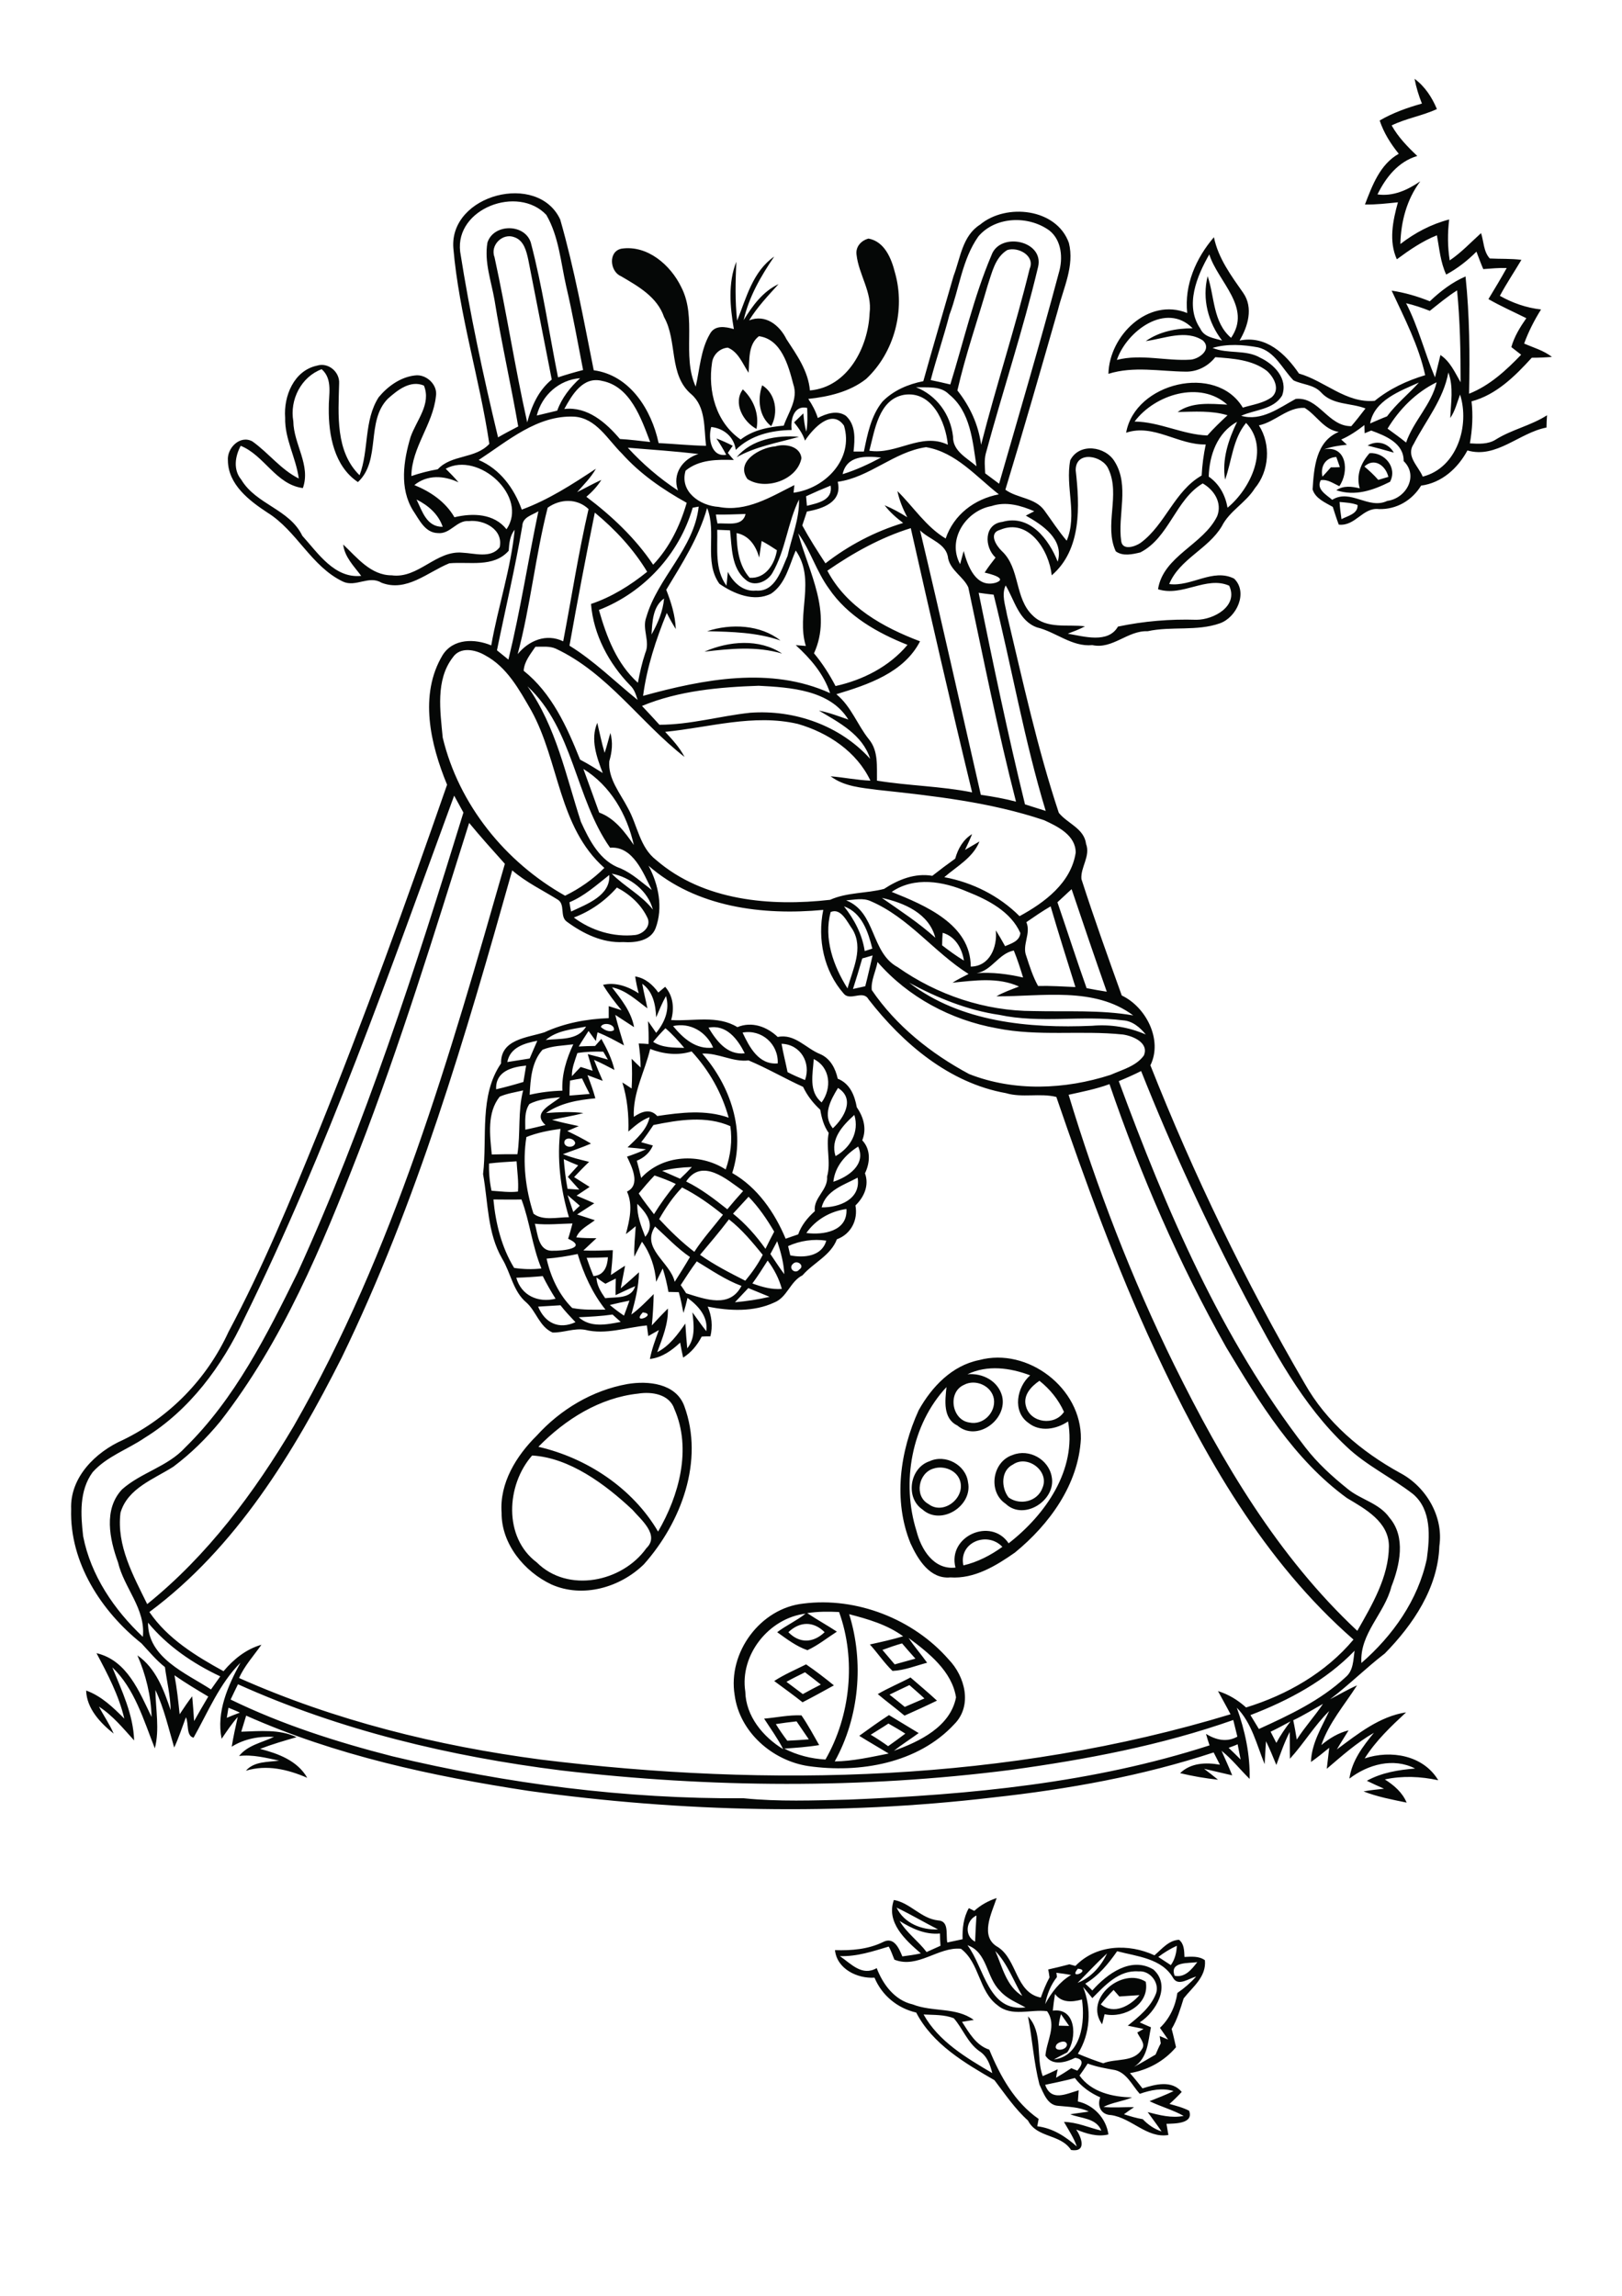 <?xml version="1.0" encoding="utf-8"?>
<!-- Generator: Adobe Illustrator 21.0.2, SVG Export Plug-In . SVG Version: 6.00 Build 0)  -->
<svg version="1.2" baseProfile="tiny" id="Layer_1" xmlns="http://www.w3.org/2000/svg" xmlns:xlink="http://www.w3.org/1999/xlink"
	 x="0px" y="0px" viewBox="0 0 595 842" overflow="scroll" xml:space="preserve">
<path fill="#050706" d="M403.8,735.1c4.8,3.9,10.7,0.6,14.2-3.4c-2.5,0.2-5,0.3-7.4,0.5c-0.5-0.6-1.6-1.8-2.1-2.4
	C406.8,731.5,405.2,733.3,403.8,735.1 M404.3,742.4c-6.9-9.5,7.5-21.1,16-15.6c1.5,8.3-7.9,13.5-15.1,11.9
	C405,739.6,404.5,741.5,404.3,742.4 M396,761.2c4.3,6.1,12.2,7.9,19.3,8c-3.4,1.5-7.2,1.8-10.5,3.5c3.7,0.4,7.5,0,11.2,0.1
	c-0.9,0.6-2.8,1.9-3.7,2.6c2.2,0.7,4.5,1.4,6.9,1.8c1.9,2,4.2,3.6,6.9,4.5c-1.6-2.4-3.4-4.7-5.1-7.1c4.3,1.1,8.7,2.3,13.2,1.4
	c-3.9-2.2-8.4-3.4-12.5-5.4c3-1.2,5.9-2.3,8.8-3.7c-4.1-1.3-8.4-0.4-12.4,1c-2.8-3.1-4.7-7.6-9-8.7c-3.4-0.6-6.9-1.2-10.1-2.4
	C398,758.4,397,759.8,396,761.2 M387.6,749.8c-1.7,2.7,3.6,2.4,3.8,0.1C391.2,748,388.4,748.8,387.6,749.8 M389.2,738.7
	c-0.4,1.4-0.7,2.8-0.8,4.2c0.9,0,2.9,0.1,3.8,0.1C391.2,741.6,390.2,740.1,389.2,738.7 M338.8,738.8c5.5,9.9,15.7,15.9,25.2,21.5
	c-0.8-3.1-1.9-6.3-4.8-8.1c-4.3-3.1-6-8.2-9.3-12C346.5,738.8,342.5,739,338.8,738.8 M387,731.3c-0.3,2-0.6,4-0.8,6.1
	c8.6-1.2,9,10.1,5.3,15.3c-1.6,0.8-3.3,1.7-4.9,2.6c10.1-1.2,11.5-13.9,10.3-22C393.3,734.3,389.5,734.6,387,731.3 M400.7,732.8
	c-1.1-1.4-2.3-2.8-3.4-4.1c3.2,8,2.7,17.1-1.9,24.5c3.1,1.3,6.2,2.5,9.3,3.5c4.6-1.9,11.3-0.2,14.2-5.2c1.5-2-1-4.3-1.7-6.1
	c0.6-0.3,1.7-1,2.3-1.3c-1.9-0.4-3.9-0.8-5.8-1.2c4.1-3.3,8.5-6.8,10.4-11.9c1.3-3.9-2.3-8.4-6.4-8
	C410.4,722.4,405.3,728.2,400.7,732.8 M387.5,723.5c0.1,0.4,0.2,1.2,0.2,1.6c-2.3,2.9-3.6,6.3-4.3,9.9c2.3-4.3,5.3-8.2,9.5-10.7
	C391.1,724,389.3,723.7,387.5,723.5 M395.4,722C391.7,726.4,400.6,722.5,395.4,722 M430.9,724.6c3.8,0.8,6.3-2.4,8.3-5
	C436,720.1,428.9,719.3,430.9,724.6 M395.3,727.2c4.9-1.9,8.6-6.1,10.8-10.8C402.3,719.9,398.9,723.6,395.3,727.2 M365.1,715.5
	c2.6,5.8,4,12.9,9.9,16.5C371.8,726.5,369.6,720.2,365.1,715.5 M409.8,715.6c-3.2,4.6-6.8,9-11.7,11.9c0.7,0.6,2,1.9,2.6,2.5
	c5.4-6.1,14.2-12.6,22.4-7.7c6.6,5.9,1,15.5-5,19.4c1.3,0.6,2.7,1.2,4.1,1.8c-1.1,5.3-1.1,11.2-6.2,14.5c2.7-1.4,5.3-3,7.9-4.5
	c0.6-1.4,1.2-2.8,1.9-4.1c-0.1-0.9-0.3-1.8-0.4-2.7c0.8,0.3,2.3,1,3.1,1.3c-1-1.4-2-2.9-3-4.3c3.6-3.4,5.7-8,6.4-12.8
	c2.5-1.7,4.8-3.7,6.9-6c-2.6,0.6-6.5,3.7-8.4,0.6C426.3,718.2,417,717.5,409.8,715.6 M424.9,717.7c1.5,1,3.1,2,4.6,3
	c1.5-2.1,2.1-4.6,2.2-7.1C429.3,714.7,427,716.1,424.9,717.7 M354.9,713.4c6.2,8.2,7.6,24.6,21.3,22.8c-3.3-1.8-6.9-3.2-9.4-6.1
	C361.7,725.1,362.3,716,354.9,713.4 M308.1,717.4c4.1,2.8,8.1,7.5,13.5,4.4c2.3,6,6.6,11.8,13.2,13.3c7.3,2.9,15.9,0.9,22.4,5.7
	c-1.4,0.2-2.9,0.5-4.3,0.7c2.6,4,5.1,8.6,10,10.2c4,9.7,9.3,19.3,18.1,25.4c-0.1,0.7-0.4,2.1-0.5,2.7c5.7,0.7,10.3,3.7,14.5,7.4
	c-1.1-3.2-3-6-4.7-9c4.8,0.1,9.1,2.1,13.7,3.2c-1.9-4.7-7.4-4.4-11.4-6c1.7-0.3,5.1-0.7,6.8-1c-3.5-1.7-7.4-1.7-11.2-2.1
	c-4-0.2-5.4-4.7-6.9-7.8c-2.1-8.2-2.6-16.7-4.2-25c5.6,5.9,2.8,14.8,5.4,21.9c1.9-0.8,3.7-1.6,5.5-2.5c-0.2,0.8-0.5,2.3-0.6,3.1
	c1.9-1.1,3.8-2.3,5.6-3.5c0.5,0.2,1.6,0.7,2.2,0.9c1.7-2,2.7-4.2-0.8-4.7c-3.4,1.7-8.4,3.1-10.9-0.8c0.4-5.4,4.3-11.1,0.6-16.3
	c-6-0.8-13,2.2-18.2-2.2c-6.9-5.1-6.5-15.5-13.4-20.7c-8.3-0.8-15.8,7.4-24.4,4c-0.7-1.6-1.2-3.3-2.1-4.8
	C320.3,715.6,314.4,717.6,308.1,717.4 M330,704.5c2.6,4.4,6.9,7.4,9.9,11.4c1.7-0.8,3.4-1.5,5.1-2.3c-0.1-1.5-0.2-3-0.2-4.5
	C339.4,709.6,334.5,707.3,330,704.5 M357.7,712.1c0.1-3.2,0.3-6.4,0.5-9.6C354.3,704.3,353.7,710,357.7,712.1 M328.9,699.6
	c2.7,5.7,9.2,8.3,15.2,8C339,705,334.1,702.1,328.9,699.6 M327.9,696.8c6.1,1.1,9.9,6.8,16.2,7.5c4.2,0.2,2.8,5.2,3.4,8.1
	c1.8-0.4,3.7-0.8,5.6-1.2c-0.1-3.9,0.3-7.9,2.3-11.4c0.5,0.2,1.5,0.8,2,1c2.4-2.2,5.2-3.7,8.2-4.7c-1.8,5.5-6.4,14.2,0.5,18
	c7.1,4.6,6.4,16.7,15.7,18.5c0.9-2.5,1.9-5,3.2-7.4c-0.1-0.7-0.3-2.2-0.5-2.9c2.6-0.6,5.2-1.2,7.8-1.9c0.7,0.2,1.4,0.4,2.2,0.6
	c7.6-7.9,19.5-8.3,29-3.9c2.7-2.3,5.2-5.5,9-5.7c1.9,1.5,1.9,4,2,6.3c2.5-0.1,5.3-0.4,7.5,1.2c0.6,6.1-4.5,9.8-7.8,14
	c-1.2,3.8-2.3,7.7-4.4,11.2c0.6,2.2,1.1,4.5,1.6,6.7c-4.3,5.1-10.3,8.4-16.9,9.5c1.6,1.8,3.1,3.7,4.6,5.6c4.8-1.5,10.7-3.1,14.4,1.3
	c-1.4,1.5-2.9,3-4.5,4.4c2.4,0.7,4.9,1.3,7.2,2.5c1.8,4.8-5.3,4.7-8.3,4.8c0.2,1,0.5,3.1,0.7,4.1c-7.9,1.3-13.4-6.2-21-7.3
	c-3.7-0.1-5.2-3.3-4-6.5c-3.6-1.6-6.9-3.9-9.3-7.1c-3.6,1-7.3,1.7-10.9,2.5c2.2,6.2,7.5,3.4,12.3,2c-0.1,1-0.2,3.1-0.3,4.1
	c5.8,1.3,10.4,6.2,11.2,12.1c-4.1,1-8.1-0.3-11.8-1.8c2,3,3.9,8.4-1.9,7.5c-3.9-6-12.5-4.3-15.8-10.8c-4.8-4.3-8.4-9.7-12.3-14.8
	c-10.9-6.3-22.7-13.2-28.7-24.8c-6.9-1.6-12.6-6.3-15.3-12.8c-6.3,0.4-13.8-3.2-14.5-10.1c6.1,0.2,12.2-0.3,17.7-3
	c3.9-2,5.8,2.3,7,5.3c2.3-0.3,4.5-0.6,6.8-1.1C332,711.4,325,705,327.9,696.8 M326.3,621.5c1.9,1.5,3.8,3,5.6,4.5
	c2.4-1,4.8-2.1,7.2-3.1c-1.8-1.7-3.7-3.3-5.5-4.9C331.2,619.1,328.8,620.3,326.3,621.5 M322,621.3c3.9-2.3,8.1-4,12-6.1
	c3.2,2.8,6.6,5.6,9.7,8.5c-3.9,1.9-7.9,3.7-11.9,5.5C328.6,626.5,325.2,624,322,621.3 M288.5,616.8c2,1.5,4,3,6,4.5
	c2.2-1.2,4.4-2.4,6.6-3.5c-1.9-1.5-3.8-3-5.8-4.5C293.1,614.4,290.8,615.5,288.5,616.8 M284,616.5c3.7-2.4,7.7-4.1,11.7-6.1
	c3.5,2.4,6.9,5,10.2,7.7c-3.8,2.1-7.6,4.2-11.5,6.2C291,621.6,287.5,619.1,284,616.5 M319.4,636.2c2.2,1.3,4.3,2.7,6.4,4.2
	c2.1-1.5,4.2-3,6.3-4.6c-2-1.3-4.1-2.5-6.2-3.7C323.8,633.5,321.6,634.8,319.4,636.2 M284.6,632.3c1.3,2.1,2.7,4.1,4.2,6.1
	c2.6-0.1,5.3-0.3,7.9-0.5c-1.5-2.2-3-4.4-4.5-6.6C289.6,631.6,287.1,631.9,284.6,632.3 M323.7,605.1c1.5,1.8,3,3.5,4.5,5.3
	c2.5-0.7,5.1-1.4,7.6-2.1c-1.7-1.9-3.3-3.7-4.9-5.6C328.5,603.4,326.1,604.2,323.7,605.1 M289.2,598.6c4.1,4.2,9.1,4,13.3,0
	C298.4,594.5,293.4,594.6,289.2,598.6 M311.5,592c5.5,17.6,3.7,37.8-5.3,54c6.7-0.1,13.2-1.6,19.8-2.9c-3.6-2.2-7.3-4.3-10.8-6.5
	c3.6-2.6,7.2-5.2,10.9-7.6c3.6,2.2,7.3,4.4,10.9,6.6c-3,2.2-6.2,4.2-9.1,6.5c9.4-3.4,20.7-8.8,22.8-19.6c-1.5-9.6-10-16.3-17.4-21.8
	c2.1,3.2,4.6,6,6.8,9.1c-4.2,1.1-8.3,2.8-12.7,3c-3.1-3-5.4-6.5-8.3-9.7c4.1-0.9,8.2-1.8,12.2-3C325.4,595.8,318.4,593.8,311.5,592
	 M296.1,591.6c3.6,2.4,7.4,4.5,10.9,6.8c-3.6,2.3-6.9,5-10.8,6.8c-4.1-1.4-7.6-4.1-11.1-6.6c3.3-2.5,7.1-4.2,10.4-6.8
	c-13.4,1.6-24.2,15.1-22.1,28.6c0.2,9,6.5,16.6,13.9,21.1c-2-3.9-4.6-7.5-7-11.2c4.6-0.4,9.1-1.4,13.7-1.2c2.4,3.5,4.4,7.2,6.5,10.9
	c-4.2,0.7-8.6,1-12.8,1.3c4.7,2.4,9.8,3.7,15.1,4c9.2-16,11.3-36.7,5-54.1C303.9,591,300,591,296.1,591.6 M294.7,588.1
	c19.5-2.5,40.4,5.7,53.3,20.5c6,6.2,8.8,16.9,2.1,23.7c-13.3,14.4-34.8,18.1-53.6,15.4c-13.2-2-25.2-12.5-27-26
	C266.9,606.1,278.9,589.8,294.7,588.1 M342.4,538.6c-5.5,1.6-7.1,10.1-1.8,13c5.3,4.1,13.2-1.9,11.7-8.1
	C351.3,539.3,346.3,537.3,342.4,538.6 M341,535.9c5.8-2.7,13.3,1.3,14.1,7.7c1.8,8.7-9.9,16.1-16.7,10
	C332,549.3,333.7,538.3,341,535.9 M371.6,537.1c-4.5,2.2-4.4,8.5-1.6,12.1c4.2,3,10.6,1.5,12.4-3.5
	C385.1,539.5,376.9,533.4,371.6,537.1 M371.5,533.6c6-2.4,13.2,1.6,14.3,8c1.7,8.6-10.2,16.3-16.9,9.9
	C362.3,547.1,364,536,371.5,533.6 M195.2,533.8c-9.5,10.8-10.6,30,1.7,39.2c11.4,11.4,31.4,7.2,40.2-5.2c5-4.8-1.9-10.4-5.1-14.1
	C222,544.3,208.9,534.6,195.2,533.8 M197.5,530.6c17.8,4.1,34.6,15.2,43.9,31.1c7.7-13.2,12.4-30.3,6-44.9
	c-1.8-5.5-8.3-6.5-13.3-5.7C220,512.6,207.4,520.5,197.5,530.6 M230.1,507.6c7.6-1.3,17.8-0.3,20.9,8c7.4,20.1-1.1,42.7-14.8,58.1
	c-8.7,8.5-22.4,12.5-33.9,7.4c-10-4.7-18.4-14.9-18.3-26.3c-0.8-10.9,5.4-20.9,12.9-28.3C205.6,516.9,217.3,509.9,230.1,507.6
	 M353.4,574.1c5.2-1.2,10-3.7,14.3-6.8C362.1,561.4,351.6,565.7,353.4,574.1 M376.4,515.9c1.7,6,10.5,7.1,13.9,1.9
	c-2-4.5-5.2-8.4-9-11.4C378.2,508.5,375.1,511.8,376.4,515.9 M353.6,507.9c-6.1,2.7-4.5,12.9,2,13.8c5,1.1,9.7-3.6,9-8.6
	C363.8,508.2,357.8,505.6,353.6,507.9 M354.9,504c5.5-0.5,11.2,2.4,12.7,8c2.1,8.6-9.2,17-16.4,10.8c-5.4-2.6-4.5-9.2-4-14.1
	c-12.9,13.8-16.6,35-11,52.8c1.7,6.7,6.3,14.3,14.3,13.4c-3-11.5,13-18.6,19.5-8.9c13.5-10.5,25-26.9,21.8-44.7
	c-4.3,2.9-10.3,4-14.6,0.5c-5.9-4.2-4.2-13.1,0.7-17.4C370.5,501.6,362.2,500.5,354.9,504 M359.2,498.8
	c17.8-4.8,37.6,10.3,37.3,28.9c-0.9,16.8-11.6,31.4-24.2,41.7c-7,4.9-14.9,9.7-23.7,9.1c-7.5,0.7-11.9-6.6-14.6-12.5
	c-6.4-15.7-3.9-33.7,3-48.8C341.8,508.6,349.2,500.8,359.2,498.8 M212.3,483.1c4.3,3.9,10.2,2.7,15.4,1.7c-1-0.9-2-1.8-3-2.7
	C220.6,482.7,216.4,482.9,212.3,483.1 M235.8,481.3C231.4,486.1,241.5,482,235.8,481.3 M197.4,479.2c2.5,6,7.6,8.5,13.7,5.7
	c-1.9-2-3.8-4-5.5-6.2C202.8,478.9,200.1,479,197.4,479.2 M223.7,478.6c1.7,1.4,3.4,2.7,5.2,3.9c0.7-1.8,1.3-3.6,2-5.5
	C228.5,477.5,226.1,478,223.7,478.6 M274.5,472.4c-1.6,1.7-3.3,3.5-4.9,5.2c4.3-0.4,8.5-1,12.7-2
	C279.7,474.5,277.1,473.5,274.5,472.4 M218.8,468.5c0.1,2.9,1.6,5.3,3.2,7.6c3.9-0.5,9.6,0.4,11-4.4c-2.4,1-4.8,2.2-7.2,3.3
	c0-2,0-4.1,0.1-6.1c-1,0.5-2.9,1.4-3.8,1.9C221.2,470.3,219.6,469.1,218.8,468.5 M189.4,468.6c1.8,6.5,8,9.3,14.4,7.7
	c-1.7-2.7-3.3-5.5-4.7-8.3C195.9,468.3,192.7,468.5,189.4,468.6 M290.9,463.5c-1.9,1.6,0.8,4,2.3,2.1
	C295.4,464.2,292.4,461.9,290.9,463.5 M281.6,462.3c-1.8,2.8-3.6,5.7-5.6,8.4c3.5,1.3,7.1,2.3,10.8,2
	C285.8,469,284,465.5,281.6,462.3 M249.7,471.3c0.7,1,1.4,2,2,3c7.1,2.2,16,5.6,20.3-2.7c-5.9-2.2-11.1-5.8-16.4-9
	C253.5,465.4,251.6,468.4,249.7,471.3 M215.2,461.3c0.8,2.3,1.6,4.5,2.5,6.7c3.9-0.3,5.1-3.5,5.3-6.9
	C220.4,461.2,217.8,461.3,215.2,461.3 M200.5,461.6c1.5,6.7,4.5,13.2,9.4,18.1c4,0.8,8.1,0.6,12.2,0.6c-4.8-6-8-13.1-10.2-20.4
	C208.1,460.7,204.3,461.3,200.5,461.6 M289.1,457c0.2,0.9,0.6,2.6,0.8,3.4c5,1,11.6,0.4,13.2-5.4C298.4,454.3,293.5,455,289.1,457
	 M285.1,455.2c-0.8,1.6-1.7,3.1-2.5,4.7c1.7,2.5,3.3,5,5.1,7.4C287.5,463.1,286.4,459.1,285.1,455.2 M247.5,470.1
	c1.9-3,3.8-6,5.6-9.1c-4.7-3.2-8.6-7.4-12.8-11.2C235,457.9,245.9,462.9,247.5,470.1 M196.2,448.8c1.1,3.7,1.2,10.1,6.5,9.9
	c3.9,0.1,13.1-1,5.7-4.4c0.6-1.8,1.1-3.7,1.6-5.6C205.4,448.8,200.8,449.3,196.2,448.8 M267.4,447.2c-3.4,4.5-7,8.7-10.6,13
	c5.2,3.7,10.9,6.6,16.6,9.5c2.4-2.9,4.7-6.1,6.4-9.5C276,455.6,272.2,450.9,267.4,447.2 M295.8,452.2c6.2,0.8,15.2-0.6,14.7-8.8
	C304.6,444.2,299.2,447.3,295.8,452.2 M233.8,441.5c-0.2,4.3,1.4,8.2,2.9,12.1C240.5,449,237.1,444.9,233.8,441.5 M274.6,438.9
	c-1.9,2.1-3.8,4.1-5.7,6.2c4.6,3.7,8.5,8.1,11.9,12.9c1-2.1,2.1-4.2,3.2-6.3C281.3,447.1,278.3,442.7,274.6,438.9 M181,439.9
	c0.8,8.7,3,17.6,7.6,25.1c3.3,0.5,6.7,0.6,10,0.2c-3.4-8.2-4.2-17-7.3-25.3C187.8,440,184.4,439.9,181,439.9 M208.2,438.3
	c0.7,2,1.4,4.1,2.1,6.2c0.8-0.8,1.6-1.6,2.4-2.3C211.2,440.9,209.7,439.6,208.2,438.3 M241.8,447.1c4,4.3,8.2,8.4,12.9,12
	c3.1-4.8,7-9.1,10.5-13.6c-4.7-3.8-9.6-7.3-15-10C246.9,438.9,244.2,442.9,241.8,447.1 M301.4,442.8c6.5,0.1,14.5-3,13.2-10.9
	C309.6,434.6,303,436.5,301.4,442.8 M234.3,437.7c1.7,2.6,3.7,5.1,5.6,7.6c2.4-3.9,5.1-7.6,8-11.1c-2.5-1.2-5.1-2.2-7.8-3.1
	C238.1,433.2,236.2,435.4,234.3,437.7 M251.7,433.3c5.5,2.7,10.3,6.4,15.1,10.2c1.9-2.3,3.8-4.5,5.8-6.7
	C266.6,432.5,257.5,424.5,251.7,433.3 M242.9,429.4c2.2,1,4.4,1.9,6.6,2.9c1.5-1.4,2.9-2.8,4.3-4.3
	C250.2,428.1,246.5,428.5,242.9,429.4 M206.8,425.1c0.3,3.6,0.7,7.3,1.4,10.9c1.1,0.1,3.2,0.2,4.3,0.3c-1.4-1.6-2.8-3.1-4.2-4.7
	c1.3-1.4,2.5-2.8,3.8-4.2C210.3,426.7,208.5,425.9,206.8,425.1 M179.4,426.7c-0.1,3.3,0.2,6.7,0.9,10c3.2,0.2,6.5,0.7,9.7,0.3
	c0.3-3.7-0.3-7.4-0.5-11.1C186.2,426.1,182.8,426.3,179.4,426.7 M305.7,433.4c5.5-1.8,12.1-6.3,9.1-12.9
	C310.2,423.4,306.3,427.7,305.7,433.4 M207,419c0.1,2,3.7,2.1,4,0.2C210.7,417.3,207.1,416.8,207,419 M193.1,417
	c-1.5,9.3-0.3,19.2,2.6,28.1c3.4,2.7,8.8,1.3,13,1.3c-3.1-10.4-4.5-21.5-3.1-32.4C201.3,414.6,197.1,415.4,193.1,417 M239.7,412.6
	c-1.4,2.1-2.9,4.3-4.5,6.3c1.1,0.3,3.2,0.9,4.3,1.2c-1.1,2.6-3.2,4.5-5.9,5.6c0.6,2.1,1.1,4.2,1.6,6.3c7.9-8.6,21.5-9.2,31-3.1
	c1.8-5.1,2.5-10.6,1.7-15.9C259,409.1,249,410.7,239.7,412.6 M306.5,424c5.4-3,8.8-8.8,6.9-15.1C309.1,412.8,304.5,417.7,306.5,424
	 M194.2,404.9c-1.9,2.8-1.5,6.2-1.5,9.4c2.5-0.5,4.9-1.1,7.4-1.7c-5.1-4.6,2.2-7.4,5.4-10.2C201.7,402.8,197.6,403.1,194.2,404.9
	 M307.4,399c-2.7,4.4-5.8,10-1.9,14.8C309.6,410,313.8,403,307.4,399 M183.3,402.2c-4.7,5.9-3.6,14.1-2.9,21.2
	c3.1-0.1,6.2-0.1,9.4-0.1c1.2-7.8,0.1-15.7,2.1-23.4C189,400.6,186,401,183.3,402.2 M209.1,396.3c-0.1,1.8-0.2,3.6-0.2,5.5
	c2.5-0.2,4.9-0.4,7.4-0.6c-1-1.9-1.9-3.8-2.8-5.7C212,395.7,210.6,396,209.1,396.3 M182,399.5c3.4-0.8,6.7-1.7,10-2.7
	c0.3-2,0.7-4,1-6C187.6,391.3,181.7,393,182,399.5 M298.5,388.4c-0.3,5.4-2,11.9,2.9,15.9C305.2,399.1,304.7,391.5,298.5,388.4
	 M257.6,386.4c10.4,11.9,16,28.4,11,43.8c9.2,5.2,15.6,14.5,19.6,24.1c1.5-0.5,3-1.1,4.6-1.6c1.2-3.4,3.5-6.2,6.1-8.5
	c-0.6-5,4.9-7.7,4.5-12.7c1.5-5.3-0.5-10.7,0.6-16c-1.8-2.5-2.6-5.5-3.1-8.5c-2.6-2.4-4.8-5.2-6.3-8.4c-6.8-3.1-13.1-6.8-20-9.7
	C268.8,389.6,263.5,386.1,257.6,386.4 M232.5,409.6c2.8-1.9,6-3.2,8.6-0.3c8.7-1.3,17.7-2.4,26.2,0.6c-2.5-9.1-7.2-17.4-13.6-24.3
	c-5,1.6-10.3,1-15.2-0.9C236.6,392.9,232.1,400.7,232.5,409.6 M211.8,386.2c-0.9,2.8-2.1,5.5-2,8.5c0.8-0.9,2.4-2.6,3.2-3.4
	c1.5,0.5,2.9,0.9,4.4,1.4c-0.6-2-1.2-4.1-1.8-6.1c2.5,0.6,5,1.3,7.4,2c-0.6-1-1.1-1.9-1.7-2.9C218.1,385.6,214.9,385.7,211.8,386.2
	 M286.7,382.8c0.6,3.5,1.5,6.9,2.2,10.4c2.1,1.1,4.2,2,6.4,2.9C297.6,389.7,293.6,383,286.7,382.8 M199,385
	c-4,4.5-4.4,10.8-4.7,16.5c3.9-0.9,8-1.4,12-1.5c-0.3-5.9,1.5-11.7,4-17C206.5,383.5,202.6,383.5,199,385 M186.1,389.5
	c2.7-0.4,5.5-0.9,8.2-1.3c0.9-2.2,1.9-4.4,2.8-6.5C192.4,382.6,187.1,384.1,186.1,389.5 M272.4,378.7c2.5,5.3,5.9,11.9,12.9,11.3
	C285.6,382.9,279.4,377.4,272.4,378.7 M239.6,382.1c3.4,2.2,7.5,2.1,11.4,2.2c-2.1-2.5-4.3-5-6.9-7.2
	C242.5,378.7,241,380.4,239.6,382.1 M259.9,376.9c3,4.9,6.8,10.1,13.3,9.4C270.6,381.1,266.5,375.6,259.9,376.9 M246.9,376.3
	c3.7,4.5,8.4,8.7,14.7,7.9C259.1,378.4,253.2,374.9,246.9,376.3 M220.4,376.6c1.1,1.1,3.3,2.2,4.8,1.2
	C225.7,375.5,221.1,374.7,220.4,376.6 M200.2,381.4c5.1-0.6,11.7,0.3,14.8-4.9C209.9,377.5,204.3,377.9,200.2,381.4 M235.6,360.8
	c0.5,3,1.3,6,1.9,9c-4.1-3-7.9-6.7-13-7.7c3.4,4.4,7.1,9,8.1,14.6c-2.3-1.5-4.6-3-6.9-4.5c0.9,3.8,2.1,7.4,3.2,11.2
	c-3.1-1.7-6.3-3.5-9.7-4.8c-0.2,0.8-0.5,2.4-0.6,3.2c-0.7-0.9-2-2.8-2.7-3.7c-1.2,1.9-2.5,3.8-3.6,5.7c2-0.1,4-0.2,6-0.2
	c0.8-0.9,1.5-1.7,2.3-2.6c2,3.6,3.9,7.4,4.8,11.4c-2.5-1.3-4.9-2.6-7.5-3.7c1,2.6,2.1,5.2,3.2,7.7c-1.9-0.7-3.7-1.4-5.6-2.1
	c1.1,2.8,2.1,5.6,2.9,8.5c-6.4,0.6-12.8,1.7-18.1,5.4c4.5-0.3,9.1-0.6,13.7,0c-3.8,1.1-7.7,1.6-11.5,2.5c3.2,0.9,6.5,1.6,9.8,2.3
	c-1.4,0.6-2.8,1.2-4.2,1.8c2.9,1.4,5.9,2.9,8.7,4.6c-3.4,1.5-6.9,2.6-10.3,3.9c3.1,1.2,6.3,2,9.6,2.8c-1.9,1.8-3.7,3.7-5.5,5.6
	c1.9,1.2,3.8,2.4,5.7,3.6c-1.6,1.1-3.2,2.1-4.8,3.2c2.1,0.9,4.3,1.8,6.5,2.8c-2.1,1.4-4.2,2.7-6.3,4.1c2.2,0.7,4.3,1.4,6.5,2.1
	c-2.4,1.9-5.6,3.3-6.8,6.3c2.4,0.3,4.9,0.3,7.4,0.3c-1.6,1.5-3.2,3-4.8,4.5c3.6,0.2,7.2,0,10.8-0.1c-0.1,3-0.4,6.1-0.7,9.1
	c1.7-1.1,3.4-2.3,5.2-3.4c-0.5,2.8-1.1,5.5-1.6,8.3c2.3-1.9,4.5-3.9,6.7-5.9c-0.1,5.3-1.4,10.4-2.8,15.5c3-2.2,5.6-4.9,8.2-7.5
	c-0.1,3.8-0.3,7.7-0.7,11.5c1.9-2.1,3.9-4.2,5.9-6.2c0.2,5.6-2,10.8-3.9,16c4.5-2.3,7.5-6.5,10.3-10.5c0.2,3,0.4,6.1,0.7,9.1
	c3.1-3.8,2.4-8.7,1.9-13.2c1.7,2.3,3.3,4.7,5.1,6.9c0.7-5.3-2.9-9.3-6.9-12.2c-0.4,1.8-0.9,3.7-1.5,5.5c-0.5-2.6-1-5.1-1.7-7.6
	c-0.9,0-2.8-0.1-3.8-0.1c-0.5-2.9-1.2-5.8-2.1-8.6c-0.8,1.6-1.6,3.3-2.4,4.9c-0.4-5.3-2.1-10.4-5.2-14.7c-0.9,1.8-1.9,3.6-2.8,5.5
	c-0.2-3.7,0.3-7.5,0.5-11.2c-1.2,1-2.4,2-3.6,2.9c1.3-5.1,2.7-10.5,0.4-15.6c5.1-2.4,1.8-9.1,0-12.8c2.4-0.8,4.7-1.7,7-2.7
	c-2.3-0.3-4.5-0.5-6.8-0.7c3.3-3.2,7.1-6.4,8.1-11.1c-3,1.1-5.4,3.2-7.8,5.3c0.2-6.1-0.4-12.2-2.2-18c0.9,0.5,2.6,1.7,3.4,2.2
	c0.2-3.6,0.2-7.2,0-10.9c1.1,1.1,2.2,2.2,3.3,3.2c0-3-0.3-5.9-0.7-8.8c0.9,0,2.7,0.1,3.6,0.2c0.1-2.8,0-5.6-0.2-8.4
	c1,1.4,2,2.8,3,4.3c3.1-3.8,5.1-8.5,3.6-13.5c-1.4,2.5-2.5,5.2-3.6,7.8C240.5,368.4,239.5,363.6,235.6,360.8 M233,358.1
	c3.7,0.6,6.4,3,8.5,5.9c0.6-0.5,1.9-1.6,2.5-2.1c3,3.4,3.4,8,2.2,12.2c8.1,0.5,17-1.9,24.3,2.6c5.3-2.2,10.8-0.2,14.8,3.6
	c6.3-1.3,10.3,4.2,15.6,6.3c3.7,1.6,5.6,5.3,6.4,9c4.5,1.8,6.2,6.1,7,10.5c2.5,3.6,3.7,7.9,2,12.1c3.2,3.4,2.9,8.2,1,12.1
	c1.6,4.4-0.3,8.7-3.5,11.8c1,5.3-1.6,10.5-6.8,12.4c-2.3,6-8.6,8.6-12.6,13.2c-4.6,2.3-5.6,8.1-10.4,10c-7.5,3.5-16.4,3.1-24.4,1.5
	c1.5,3.4,1.9,7.2,1,10.9c-0.8,0-2.4,0-3.2,0.1c-1.6,3.1-3.8,5.8-6.8,7.7c-0.4-1.8-0.8-3.7-1.1-5.5c-3.1,2.9-6.7,5.5-11.1,6
	c0.7-3.6,2-7.1,3.3-10.6c-1.3,0.7-2.6,1.5-3.9,2.2c-0.1-1-0.4-2.9-0.5-3.9c-7.5,0.7-15.1,3.5-22.7,1.6c-4-0.7-7.9,1.1-11.9,1
	c-4.8-2.1-6-7.8-9.6-11c-4.9-4.1-5.7-10.8-8.9-16.1c-5.5-9.5-5.1-20.6-7-31c1.6-13.4-1.5-28.8,6.6-40.6c-0.2-8.9,9.6-9.4,15.9-11.4
	c7.4-3.4,15.5-4.9,23.6-5.2c0-1.5,0-3,0-4.4c1.6,0.5,3.1,1,4.7,1.5c-2.5-3-4.8-6-6.8-9.3c4.6-1.1,9.2,0.6,13.1,3.1
	C233.7,362.2,233.3,360.1,233,358.1 M258.4,239c8.9-3.9,20.1-4.9,28.5,0.7C277.5,236.9,267.9,237.9,258.4,239 M259.4,231.5
	c8.7-2.9,19.6-2.4,26.9,3.4C277.6,231.9,268.5,231.7,259.4,231.5 M500.5,171.1c1.8,1.5,3.5,3.1,5.1,4.9c1.2-0.4,2.4-0.7,3.7-1.1
	C508.3,170.7,504.1,167.7,500.5,171.1 M498.8,179.1c-1.4-4.8,0.4-9.3,3.6-12.9c5.5-0.4,10.3,5.3,7.5,10.5
	c-6.2,3.1-12.7,5.4-19.7,3.1C492.8,178,495.9,178.4,498.8,179.1 M284.4,163.7c3.6-1.1,9.1-0.1,9.6,4.3c-1.5,8.1-13.3,12-19.8,7.7
	C269.6,169.3,278.9,164.1,284.4,163.7 M501.7,163.4c3.5-2.1,7.6-0.9,9.6,2.6C508.1,165.1,504.9,164.2,501.7,163.4 M270.2,167.7
	c5.5-6.6,14.8-8.2,22.9-7.5C285.3,162.4,277.3,163.7,270.2,167.7 M277.5,157.3c-4.9-2.6-8.7-9.5-5-14.5
	C276.4,146.5,278.6,151.8,277.5,157.3 M279.6,141.3c5,3.1,6,10.1,3.3,15C278.4,152.8,277.8,146.4,279.6,141.3 M450.7,641
	c1.5,1.4,2.9,2.8,4.4,4.3c-0.4-1.9-0.7-3.7-1.1-5.6C453.2,640.1,451.5,640.7,450.7,641 M466.1,635.1c0.7,1.4,1.4,2.7,2.1,4.1
	c1.5-2.8,3.3-5.4,5.2-7.9C471,632.6,468.6,633.9,466.1,635.1 M83.8,626.3c-0.2,1.2-0.4,2.4-0.6,3.7c1.6-0.7,3.2-1.3,4.8-1.9
	C86.6,627.4,85.2,626.9,83.8,626.3 M474.4,630.9c0.5,2.3,0.9,4.7,1.3,7.1c2.9-4.6,6.6-8.6,9.6-13.1
	C481.7,626.9,478.2,629.1,474.4,630.9 M87.3,617.7c-0.9,1.8-1.8,3.7-2.7,5.6c18.9,9.2,39,15.6,59.3,20.8
	c42.2,10.1,85.5,15.7,128.9,15.4c12.8,1.3,25.6,0.8,38.5,0.5c44.6-1.8,89.7-6.1,132.4-19.9c-0.5-1.4-0.9-2.8-1.3-4.2
	c3.6,2.2,7.6,3.2,11.5,1c-0.5-2-1-4.1-1.5-6.1c-26.4,9.3-54,14.5-81.6,18.3c-54.7,7-110.2,6.6-164.9,0.2
	C165.2,644.2,124.8,634.6,87.3,617.7 M65.9,628.7c1.5-2.3,3-4.5,4.6-6.6c0.3,3,0.5,6.1,0.7,9.1c1.7-3,3.4-6,5.2-9
	c-4.2-2.5-8.4-5-12.4-7.8C64.9,619.2,65.4,623.9,65.9,628.7 M458.7,629c1,1.7,2.1,3.4,3.1,5.1c11.2-5.1,22.7-10.5,31.8-19
	c2.9-2.4,2.8-6.3,3.3-9.7C486.4,616.3,472.8,623.6,458.7,629 M54.3,595.1c-0.1,12.9,13.9,18.5,23.1,24.5c1.1-1.6,2.3-3.2,3.4-4.8
	C70.8,610.1,61.4,603.7,54.3,595.1 M392,401.5c10.3,34,23.1,67.3,38.8,99.2c17.5,35.4,38,70.2,67.1,97.4c5.4-9.5,11.5-19.7,11.6-31
	c0-9-8.7-13.7-15.4-17.7c-19.4-14.1-32.1-35-44.3-55.3c-17.3-30.7-31.4-63.2-42.8-96.5C402.1,399.4,397,400.4,392,401.5
	 M410.4,396.5c17.4,47.2,37.5,94.3,68.5,134.4c4.4,5.7,9.8,10.6,15.4,15.1c4.8,4,11.6,5.2,15.4,10.6c6.1,7.1,3.8,17.4,0.7,25.3
	c-2.5,9.9-11.7,17.2-11,28c11.5-10,20.8-23.1,24-38.2c1.1-8.1,1.8-18-5.1-23.8c-7.9-6.1-17.2-10.5-24.4-17.4
	c-16.2-15.2-26.7-35.2-37-54.6c-14.2-27-27-54.7-38.3-83.1C415.8,394.2,413.1,395.4,410.4,396.5 M333.5,360.4
	c18.9,14.5,44,16.8,67.1,15.8c6.8-0.6,13.5,0.5,19.7,3.2c-2.1-2.6-4.9-5-8.4-5.2c-15-1.9-30.4,1.2-45.3-2
	C354.9,370.5,343.9,366,333.5,360.4 M321.9,352.8c-0.6,3.4-2.5,6.9-2.1,10.3c8.9,13.1,21.7,23.3,35.7,30.8
	c16.5,6.5,35.2,5.7,51.9,0.3c4.3-1.9,9.4-3.2,12.2-7.1c2-4.7-4.1-7.2-7.7-7.7c-15.4-1.6-31,0.8-46.3-2.3
	C348.9,374.1,333.1,365.7,321.9,352.8 M316.3,351.5c-1.1,3.8-2.2,7.5-3.4,11.2c1.5-0.3,3-0.7,4.5-1c1-3.8,1.8-7.6,2.7-11.3
	C319.2,350.7,317.3,351.2,316.3,351.5 M358.3,356.9c5.7-0.4,11.4,0.3,17,1.6c-1-3.3-2.1-6.7-3.4-9.9
	C366.3,349.7,363.9,355.9,358.3,356.9 M345.8,342.1c-0.1,1.1-0.2,3.4-0.2,4.6c2.6,2,5.2,3.9,8,5.6
	C352.9,347.8,350.4,343.4,345.8,342.1 M304.7,334.5c-2.6,9.7,1,19.8,6.2,28c1.9-7.1,6-14.7,1.8-21.7
	C310.8,338.2,308.5,332.8,304.7,334.5 M376.5,338.2c1.8,4.2-1.7,8.4,0,12.5c1.2,3.7,2.4,7.5,4.3,10.9c4.6-0.1,9.1,0.2,13.7,0.4
	c-3.1-9.9-6.2-19.7-9.1-29.6C382.3,334.2,379.4,336.2,376.5,338.2 M309.6,332.4c3.8,4.8,6.7,10.3,7.6,16.4c0.9-0.3,1.9-0.6,2.8-0.9
	C318.5,341.9,316.2,334.7,309.6,332.4 M323.5,329.3c6.7,4.7,13.5,9.1,19.6,14.6C340.8,335,331.7,331.1,323.5,329.3 M310.4,330.2
	c11.1,4.4,8.9,19.1,18.9,24.5c14.5,10.2,32,16.1,49.8,16.1c12.2,0.3,24.5-0.5,36.6,1.6c-14.3-10.7-33.6-6.9-50.2-7
	c2.6-1.5,5.5-2.5,8.3-3.6c-7.7-3.5-16.3-2.2-24.4-1.4c1.9-1.2,3.9-2.2,5.9-3.2c-12.7-8-21.9-20.7-35.9-26.7
	C316.6,329.2,313.4,330,310.4,330.2 M387.9,330.9c3.6,10.5,7,21.1,10.7,31.5c2.5,0.5,4.9,0.9,7.4,1.3c-4.4-12.5-8.7-25.1-12.9-37.6
	C391.4,327.6,389.7,329.3,387.9,330.9 M210.5,336.5c6.4,4.8,14.6,7.3,22.6,6.4c2.8-0.4,5.7-3.1,4.5-6.1c-2.3-5-6.5-8.8-11.3-11.3
	C222,330.4,216.6,334.2,210.5,336.5 M327.1,327.1c12.2,4.9,29,11.9,29,27.4c7-0.1,9.8-7.2,9.2-13.3c1.2,1.9,2.3,3.8,3.4,5.8
	c2.3-1,5.3-1.8,5.6-4.8c-3.5-7.9-11.9-12.2-19.5-15.2C346,323.2,335.4,321.4,327.1,327.1 M208.9,330.9c0.1,0.9,0.4,2.6,0.6,3.4
	c5.7-2.7,14.5-5.8,14-13.4C218.8,324.6,214.4,328.6,208.9,330.9 M224.4,320.4c4.7,4.8,10.9,7.8,15.1,13.2
	C237.7,326.7,231.2,321.7,224.4,320.4 M237.9,317.5c3.7,6.9,5.4,15.4,2.6,22.9c-1.8,4.7-7.5,5.4-11.9,5.1
	c-7.6,0.4-14.7-3.1-20.7-7.5c-2.6-1.9-0.5-6.2-3.2-8c-5.6-3.5-11.7-6.4-16.8-10.8c-17.1,60.8-34.9,121.8-62.6,178.8
	c-17.6,34.8-38.7,69.6-70.5,93.2c6.7,9.8,17,16.1,27.2,21.7c3.7-4.4,8.3-8.1,13.9-9.7c-2.8,4-6.2,7.7-8.2,12.2
	c35.1,15.6,72.7,24.9,110.6,29.9c84.3,10.4,171.4,8.2,253.1-16.6c-1.5-2.9-3.1-5.7-4.6-8.5c3.9,1.2,7.3,3.3,10.3,6
	c15-4.6,29.3-12.8,39.4-24.9c-32.9-28.7-54.9-67.5-73.1-106.7c-13.9-30-25.2-61.1-35.9-92.3c-6-1.5-12.5,0.4-18.5-1.4
	c-20.8-3.7-37.8-18.2-50.4-34.4c-2-3.6-6.7,0.8-9.1-2.1c-7.3-8.3-9.7-20-7.5-30.7C279.8,335.8,255.4,332.8,237.9,317.5 M131.5,422.7
	c-13.4,34.4-27.8,69.2-50.7,98.6c-5.1,6.2-10.8,11.8-17.2,16.6c-7.2,4.6-16.8,7.9-19.4,16.9c-1.5,12,4.7,23.1,9.8,33.5
	c22.1-17.8,39.3-40.9,53.7-65.2c36.8-64.1,57.3-135.7,77.5-206.3c-4.4-4.9-8.9-9.9-13.1-15C159.3,342.4,146.9,383,131.5,422.7
	 M89.6,483.6c-8.1,17.4-20,33.5-36.5,43.7c-6.3,4.3-13.9,6.8-19.1,12.6c-5,6.8-4.4,15.6-3.5,23.5c2.8,14.4,11.4,27,21.9,36.9
	c1.1-10.3-6.9-17.9-9.1-27.3c-3.1-8.5-5.4-19.5,1.5-26.8c7-6.2,16.7-8.3,23.1-15.3c18.3-17.9,30-41.3,41.2-64
	c24.9-54.5,43.3-111.7,60.9-168.9c-1.1-2.1-2.3-4.1-3.4-6.2C142.9,356.4,120.1,421.7,89.6,483.6 M214,282c1.9,5.3,3.9,10.6,5.8,16
	c5.7,2.1,9.4,7.1,12.7,11.9C230,298.7,224,288.2,214,282 M235.5,258.9c2.2,2.3,4.3,4.6,6.4,6.9c11.3,0,22.1-3.2,33.3-4.4
	c16.3-1.2,33,4.7,44,16.9c-2.8-8.9-11.4-13.3-18.8-17.7c3.7,0.7,7.3,2.1,10.8,3.3c-6.7-10.9-21.3-11.8-32.9-12.4
	C263.9,252,249,253.3,235.5,258.9 M193.5,251.7c10.5,14.8,14.1,32.8,19.6,49.7c3.1,6.8,7,14.5,14.6,17.1c4.3,1.9,7.7,5.1,11.4,7.9
	c-3.1-6.2-6.9-16.2-15.3-15.5C211,292.7,210.4,267.4,193.5,251.7 M166.1,241.1c-6.4,8.3-4.6,19.7-3.7,29.4c5.9,24.6,23,45.7,44.9,58
	c5.3-2.6,10.2-6,14.4-10.2c-16.9-15-16.5-39-26.8-57.7c-4.4-7.6-8.9-16-17-20.3C174.3,238.2,168.8,237.1,166.1,241.1 M196.4,237.2
	c-1.8,2.7-4.1,5.4-4.3,8.8c10.3,8.2,15.9,20.6,20.7,32.6c2.9,1.5,5.6,3.2,8.3,4.9c-2.2-5.8-4.6-12.3-2-18.4c0.9,3.7,1.6,7.4,2.7,11
	c0.8-2.4,1.4-4.9,2.1-7.3c1,3.5,0.6,7-0.4,10.4c-0.5,6.4,4,11.7,6.8,17.1c3.6,6.4,4.3,14.4,10.4,19.1c17.3,15,42,17.1,63.8,14.6
	c6.3-2.8,13.3-2.3,19.8-4c5.2-3.4,11.3-5.9,17.7-4.8c2.8-2.2,5.6-4.3,8.4-6.3c1-3.6,2.9-7,6.2-9c-0.8,2-1.7,3.9-2.6,5.8
	c1.8-1,3.5-2.1,5.3-3.1c-2.4,6-8.3,9.1-12.9,13.1c10.3,1.9,20.1,6.8,27.6,14.3c9.2-5,18.9-12.2,20.6-23.3c0-6.4-6.6-9.6-11.6-11.9
	c-19.6-6.6-40.4-8.9-60.9-11.1c-6-0.8-12.4-1.2-17.4-5c4.9,0.4,9.7,1.4,14.6,1.6c-5-10.6-15.5-17.6-26.6-20.8
	c-16.2-3.8-32.5,1.3-48.7,2.9c2.6,2.8,5.3,5.7,7.1,9.2c-16.2-12.6-28.2-30.8-47.2-39.7C201.7,236.9,199,237.2,196.4,237.2
	 M239,232.7c2.3-4.1,4.2-8.5,4.6-13.2C239.4,222.5,239.3,228.1,239,232.7 M359,217.4c5.3,26,10.7,51.9,17,77.6
	c2.6,0.8,5.1,1.6,7.6,2.4c-7.9-26-12.5-52.9-19.1-79.3C362.7,217.9,360.9,217.7,359,217.4 M292.8,195.6c3.9,14.2,12.6,29.1,5.8,44
	c3.1,3.7,5.7,7.8,7.9,12c10-2.2,19.7-7.1,26.4-15.1c-11.1-4.4-22-10.6-28.8-20.6C299.5,209.6,297.3,201.9,292.8,195.6 M270.2,195.5
	c0.1,5.7,0.8,11.9,4.8,16.4c5.8,0.4,9.2-5,10-10.1c-1.8-1.2-3.7-2.4-5.6-3.4c-0.3,2-0.6,4-0.9,6.1
	C277.3,200.2,274.8,196.4,270.2,195.5 M337.5,194.5c7.7,32.3,14.9,64.7,22.3,97c4.3,0.6,8.7,1.4,12.9,2.5
	c-6.7-26-11.9-52.3-17.5-78.6c-1.8-3.9-6.4-6.1-7.4-10.6C347.3,199.3,341,198,337.5,194.5 M303.5,209.3c7,13.3,20.5,20.8,34,25.9
	c-5.9,11.5-19.1,15.9-30.7,19.4c5.5,4.5,7.7,11.3,12,16.6c3.5,4.3,2.8,10,2.9,15.1c11.6,1.9,23.4,2,34.9,4.3
	c-7.8-32.2-15.2-64.5-22.5-96.9C323.1,197.1,312.9,202.8,303.5,209.3 M262.6,188.7c0.1,0.8,0.4,2.5,0.6,3.3
	c3.6-0.3,9.2,1.3,10.3-3.5C269.8,188.6,266.2,188.8,262.6,188.7 M218.2,188c-3.3,16.2-6.4,32.5-9.3,48.8c9.1,5.6,16.7,13.2,25,19.9
	c-0.6-1.9-1.2-3.9-2.7-5.3c-7.8-8-13.5-18.6-14.4-29.9c7.5-2.5,14.4-6.8,20.6-11.8C232.4,201.4,225.7,194.2,218.2,188 M191.6,192.9
	c-2.6,15.3-6.2,30.4-9.3,45.6c1.4,1.1,2.8,2.3,4.2,3.4c4.4-18,7.2-36.3,11-54.4C195.3,188.9,191.7,189.6,191.6,192.9 M259.4,186.3
	c-3.1,10.9-9.2,20.4-15,30c1.8,4.6,3.3,9.4,3.5,14.4c-1.2-1.9-2.3-3.9-3.3-5.9c-4,9.8-7.3,19.9-8.7,30.4c22.2-6.1,46.8-10.9,68.6-1
	c-2.3-7-7.2-12.7-12.6-17.6c0.9,0.1,2.8,0.2,3.7,0.3c-3.6-11.7,3.8-24.2-3.7-35c-2.4,5.5-3.7,12.2-9,15.8c-6.2,3.2-13.7,0.1-19-3.6
	C258.1,206,263,195.2,259.4,186.3 M254.1,186.2c-4.9,17-17.9,31.1-34.4,37.5c2.8,9.8,6.5,19.7,14.3,26.7c0.7-3.7,1.5-7.3,2.7-10.9
	c1.9-4.3-1.3-8.8,0.4-13.2c4.2-14.5,17.5-25.1,19.2-40.5C255.8,185.9,254.7,186.1,254.1,186.2 M363.7,185.6
	c-9.4,1.7-16.4,12.3-11.5,21.3c0.3-1.2,1-3.6,1.3-4.8c1.5,5.5,4.5,13.7,11.8,11.6c4.6-1.6-2.3-3.3-4.1-3.7c1.2-1.9,2.6-3.7,4-5.5
	c-4.2-3.9-4.3-12.3,2.5-13.1c10-2.9,17.1,6.4,20.3,14.6c2.4-8.2-5.6-13.5-11.7-16.9c1-0.5,2.1-1.1,3.1-1.6
	C374.5,185.4,369.1,183.8,363.7,185.6 M491.4,184.1c0.1,2.1,0.4,4.2,0.7,6.3c2.2-1.2,6.1-1.9,5.9-5.2
	C495.9,184.4,493.6,184.3,491.4,184.1 M283.3,210.2c-1.9,3.2-6.7,5.2-9.8,2.4c-5.3-4.4-5-11.9-5.7-18.1c-1.6-0.1-3.1-0.1-4.7-0.2
	c0.2,6.9-1,14.5,3.4,20.5c0.2-1.7,0.3-3.4,0.5-5.1c1.9,3.9,5.6,7.4,10.3,6.9c7.1,0.6,9.3-7.6,11.6-12.7c1.5-6.9,4.4-13.6,4.2-20.7
	C288.9,191.7,288.2,201.8,283.3,210.2 M200.9,186.2c-4.5,17.7-6.3,36-11,53.7c4.1-5,10.5-7.7,16.7-4.7c3.1-16.2,5.6-32.5,9.3-48.5
	C211.7,182.7,205.5,182.9,200.9,186.2 M152.8,183.2c2.1,4.3,3.7,10.1,9.6,10C160.8,188.5,157,185.3,152.8,183.2 M295.7,182
	c0.1,0.9,0.2,2.6,0.3,3.5c4-1,9.6-2,8.7-7.4C301.7,179.3,298.7,180.6,295.7,182 M163.5,171.9c1.6,1.6,3.2,3.2,4.7,5
	c-5.3-2.5-11.4-2.9-16.2,1c5.9,2.4,11.4,6.1,14.7,11.8c6.7-1.6,14.5-1.4,19.1,4.4C194,182.2,175.6,165.4,163.5,171.9 M485.1,174.8
	c1.1-1.1,2.1-2.3,3.1-3.4c0.8,0,2.5,0,3.3-0.1c-0.3-0.9-1-2.8-1.3-3.7C486.3,167.8,484.3,170.9,485.1,174.8 M394.6,172.5
	c1.5,13.1,2.2,29.1-8.8,38.5c-0.9-9-8.4-21.1-18.9-16.7c-4.4,1.2-1.5,5.8,0.6,7.8c6.8,6.3,4.6,17.4,11.4,23.7
	c5.1,5,12.8,3.1,19.1,3.9c-2,1.1-4.2,1.9-6.3,2.7c5.9,1,14.8,3.7,18.4-2.6c9.5-2,19.1-2.8,28.8-2.5c6.3,0,15.5-5,12-12.5
	c-8.4-3.7-17.2,4.2-26.1,1.3c1.9-12.2,16.6-16.3,21.7-26.8c1.9-4.9-1.1-9.6-5.3-12c-10,5.9-12.3,19.9-22.9,25.3
	c-2.9,0.7-6.4,1.5-9-0.4c-4.4-9.5,1.8-20.7-2.7-30.2C404.5,167,394.5,165.1,394.6,172.5 M309.1,173.9c4.9-1.5,9.6-3.7,14.1-6.1
	C317.5,167.2,310.6,167,309.1,173.9 M307.3,176.7c1.8,7.5-5.6,9.9-11.3,10.9c-0.6,1.7-1.1,3.4-1.7,5.1c2.6,4.8,5.5,9.3,8.5,13.9
	c8.5-6.6,18.2-11.7,28.5-14.8c-2.5-1.9-4.9-4-6.8-6.5c2.9,1.2,5.6,2.7,8.3,4.4c-1.6-3.1-2.9-6.2-3.6-9.6
	c5.9,5.8,10.5,13.1,17.7,17.4c3-8.8,10.6-14.5,19.5-16.2c-8.3-6.5-15.8-15.5-26.7-17.3C327.9,165.7,319,175.1,307.3,176.7
	 M230.3,164.2c5.5,6,11.7,11.3,18.4,15.7c-2.2-6.1,1.7-11.6,7.5-13.4C247.7,165.5,239,164.9,230.3,164.2 M492,161.2
	c0.7,0.6,1.4,1.3,2.1,1.9c-2.9,0.3-5.7,0.7-8.4,1.7c8.4-1.6,9.3,8.3,5.6,13.5c-2.2-1-4.3-2.6-6.8-2.2c-1.8,3.3,2.1,5.4,4.2,7.2
	c6.7-4.2,13.3,3.7,20.2,0.4c6.9-0.9,11.6-9.2,6-14.6c0.1-6.6-6.7-9.3-11.9-11.2c-0.8,0.3-1.6,0.7-2.4,1c0-0.7-0.1-2.2-0.1-3
	C497.8,158,495,159.9,492,161.2 M443.4,174.8c3.9,2.7,6.1,6.8,6.9,11.4c8.5-7,15.6-21.9,6.8-31.1c-4.9,5.9-5.2,13.9-7.7,20.8
	c-1.2-7.4,1.2-14.6,4.4-21.2C446.5,158.7,443.6,167,443.4,174.8 M175.6,168.7c7.8,3.3,13,10.4,15.8,18.2c9.8-3.6,18.6-9.3,27.2-15
	c-1.8,3.2-4.5,5.9-6.9,8.6c3-1.5,5.8-3.1,8.9-4.5c-1.5,2.4-3.4,4.4-5.5,6.2c9.3,7,18,15.2,24.5,24.9c6-6.3,9.9-14.4,12.3-22.7
	c-8.8-4.9-17.1-10.6-23.8-18.1c-5.2-5.1-9.4-13-17.5-13.5C197.1,152.2,186.3,161.7,175.6,168.7 M290.4,157.7
	c-7.4,0.1-15.1,1.9-20.5,7.3c-0.6-4.7-4.3-7.9-9-8.4c-1.2,4-0.1,11.1,5.5,10.2c-1.1-2.1-2.3-4.1-3.6-6c2.1,0.8,4.1,1.7,6,2.7
	c-0.5,0.6-1.3,1.9-1.8,2.6c0.7,0.9,1.5,1.8,2.2,2.6c-6.1-0.2-12.7-0.2-17.7,3.9c-2.3,7.7,5.3,12.9,12.1,13.3c10.2,2,19.2-3.7,27.8-8
	c-0.1,0.7-0.2,2.1-0.3,2.8c11.6-1.5,22.2-12.4,18.5-24.6c-4.5-6.5-11.5,1.2-14.3,5.5c-0.8-2.5-2.4-4.7-4-6.7
	c1.1-1.1,2.3-2.2,3.4-3.3c0.2,2.3,0.4,4.5,1.1,6.7c0.5-2.9,0.4-5.8,0.3-8.7C291.3,148.5,289.9,153.8,290.4,157.7 M318.9,165.3
	c10,1.6,19-6.9,28.8-2.2c-0.8-8.4-5.9-19.9-16.1-18.3C322.3,146.5,320.9,157.8,318.9,165.3 M416.2,154.6c9.2,0.1,17.6,4.8,26.7,5.1
	c2.3-2.6,4.8-5,7.4-7.4c-5.9-1.8-12.1-1.3-18.3-1.2c5.3-3.8,12.1-3,18.2-2.7C440.3,139.5,423.7,144.6,416.2,154.6 M336,142
	c7.6,3,12.7,10,13.6,18.1c-0.1,5.4,5.1,7.8,8.6,10.9c-1.4-9.2-2.2-20.1-10.1-26.4C345,141.4,340.1,142.2,336,142 M509,157.2
	c2.3,1.7,4.6,3.3,6.8,5.1c2.7-7.9,9.3-13.9,11.2-22.1C519.4,143.9,513.3,150.1,509,157.2 M502.6,155.3c2.1-0.9,4.1-1.8,6.2-2.6
	c3.4-4.6,7.9-8.2,11.7-12.4C513.6,143.4,504.1,146.8,502.6,155.3 M207,150c8.5-1,15.3,5,20.4,11c3.7,0.2,7.4,0.7,11.1,1.1
	c-3.3-8.7-7.3-20.4-17.6-22.4C213.8,137.9,209.8,144.9,207,150 M196.9,152.4c2.5-0.6,5-1.2,7.5-1.8c1.7-4.7,4.8-8.6,8.4-11.9
	C205.1,139.3,198.8,144.9,196.9,152.4 M518.6,162.8c-3,4.5,1.7,8.1,3.3,12c12.6-3.2,17.3-18.7,13.7-30.1c-1.1,2.9-1.8,6-3.6,8.6
	c0.2-5.6,1.3-11.3-0.7-16.7C529.5,146.5,523.1,154.1,518.6,162.8 M107.6,154.5c0.1,8.4,6.5,16.1,3.5,24.5
	c-9.9-1.3-14.1-12-22.8-15.5c-2.1,3.9-2.8,8.8,0.2,12.4c5.5,9.2,17.7,10.8,22.4,20.6c5.8,6.4,11.8,15.7,21.6,14.7
	c-2.6-3.5-6.1-6.9-6.6-11.5c5.1,4.8,10.1,11.3,17.8,11.3c9.8,1.3,16.3-9.3,26-8.3c4.4,0.2,10.4,2.2,13.6-2
	c1.4-6.5-5.7-10.2-11.3-9.6c-4.5-0.4-6.8,4.9-11.4,4.4c-4.7-0.1-6.8-4.9-9.1-8.3c-5-8.1-3.5-18.2-0.9-26.9
	c2.1-6.1,7.7-12.1,4.9-18.9c-5-2.1-9.7,1.7-13.2,4.8c-8.2,8.3-2.4,22.6-11,30.6c-8.7-5.8-10.8-17.2-10.7-27
	c-0.1-4.9,1.6-10.7-2.6-14.4C110.5,138.2,106.2,146.6,107.6,154.5 M444.8,127.6c5.6,2.3,12.2,0.5,17.5,3.6c5.1,2.4,10.3,7.7,8,13.9
	c-3.2,5.2-10,5.1-15,7.4c7.5,2.1,13.9-2.9,20-6.2c8.5-0.9,11.8,10.1,20.4,10c1.8-2.1,3.5-4.3,5.2-6.5c-5.4-2.1-12.1-1.2-16.3-5.9
	c-2.7-2.9-6.8-2.8-10.1-4.4c-4.1-4.2-6.8-10.6-13-12.1C456.1,126.4,450.2,126,444.8,127.6 M274.6,136.7c-2.2-3.3-3.7-7.6-7.6-9.2
	c-2.9,0.2-5.4,2.5-5.8,5.5c-1.6,10.5,1.5,22,10.5,28.2c4.5-3.5,10.2-4.6,15.8-5.1c1.7-4.9,5.4-9.7,3.5-15.2
	c-1.8-6.9-4.4-16.5-12.6-17.6C274.3,126.4,275,132.2,274.6,136.7 M409.7,132c8.9-2.3,18.1,0.5,27.1-0.1c3.2-0.3,7.8-3.8,4.5-7
	c-6.3-4.2-14.2-0.7-21,0.2c5-3.5,11.1-4.7,17.2-4.7C427.8,110.6,413.3,121.4,409.7,132 M524.5,114c-2.8-1.1-5.7-2.1-8.7-2.8
	c4.5,8.7,6.8,18.2,10.6,27.2c0.7-2.7,1.3-5.5,2-8.2c3.6,2.4,5.3,6.4,7.4,10c0-11.3-0.2-22.5-1.3-33.7
	C531,108.7,527.8,111.4,524.5,114 M440.3,120.5c1.4,3.2,5.1,3.5,8,4.4c-5.1-6.6-7.4-15.3-5.3-23.6c2.6,7.6,1.9,16.9,8.6,22.6
	c7.7-11.2-4.8-20.5-8-30.6C439.1,101.2,434.5,112,440.3,120.5 M369.5,91.7c-4.5,2.7-5.6,8.3-7.2,13c-3.7,12.8-8.1,25.4-11.1,38.5
	c4.6,5.8,7.7,12.5,8.7,19.9c5.5-21.6,12.5-42.8,17.8-64.5C379.8,93.8,373.5,90.4,369.5,91.7 M181.4,94.3c4.4,20.1,7.5,40.5,12,60.6
	c1.6-6,4.1-11.7,9-15.7c-2.9-14.6-5.7-29.3-8.6-43.9c-0.7-3.2-1.6-7.1-5.1-8.3C184.4,85.3,179.7,89.9,181.4,94.3 M358.9,86.7
	c-6,8.5-7,19.2-10.6,28.7c-2.1,8.1-4.8,16-6.9,24c2.4,0.5,4.8,1,7.2,1.6c4.9-15.8,8.6-32.1,15.1-47.4c3.1-8.7,19.4-5.4,17.1,4.3
	c-5.5,23.1-13,45.6-19.2,68.5c-0.6,2.4-0.3,4.8-0.2,7.2c1.7,1.3,3.4,2.5,5.1,3.8c7.4-25.7,15-51.4,21.9-77.3
	c1.6-5.3,1.1-12-3.5-15.6C377.1,78.9,365.1,79.4,358.9,86.7 M168.8,92.3c3.6,22.9,8.5,45.6,13.9,68.1c2.4-1.4,4.9-2.7,7.4-4
	c-2.7-15.5-6.2-30.9-8.7-46.4c-1.2-6.9-3.8-13.9-2.6-21c2.2-7,13.6-7.1,15.9-0.1c4.3,16.3,6.7,33,10,49.5c3-1,6.1-1.9,9.2-2.7
	c-2-10.2-3.8-20.5-6.2-30.7c-2-8.8-2.7-18.3-7.3-26.2C190,67.8,166.9,76.4,168.8,92.3 M518.9,28.9c3.8,2.8,6.4,6.8,8.2,11.1
	c-5.4,2.5-11.3,3.4-16.6,6c2.4,4.3,5.8,7.8,9.4,11.2c-7,2.1-11.5,7.8-14.6,14.1c5.8,0.8,11-1.6,15.7-4.8c-5,6.7-7.1,14.8-7.3,23
	c5.3-4.1,11.3-7.3,17.9-9c-0.6,5-0.6,10,0.2,15c4.3-2.9,7.7-6.6,11.5-10c1,3.1,0.9,6.8,3.2,9.3c3.9,0.2,7.7,0,11.6,0.5
	c-2.6,4.4-5.5,8.7-7.9,13.2c4.6,2.6,9.7,4.4,15.1,5c-2.5,4-4.6,8.1-6.2,12.5c3.4,1.5,7.1,2.5,10.2,4.9c-2.5,0.2-4.9,0.3-7.4,0.3
	c-6.1,6.7-13,13.6-22.1,16c0.6,5.1,0.3,10.3-0.6,15.4c3.2,0.2,6.7,0.4,9.5-1.4c5.9-3.7,12.9-5.1,18.8-8.9c-0.1,1.1-0.2,3.4-0.2,4.5
	c-10,1.9-18.4,11.5-29,8.4c-3.5,6.5-9.4,11.9-17,12.9c-3.3,5.4-9,8.8-15.5,8.6c-5.9-0.7-8.6,6.4-14.7,5.7c-0.8-2.1-1.5-4.3-2.2-6.5
	c-2.8-1.6-6.4-3.1-7.4-6.4c0.5-7.9,1.2-17.6,9.6-21.1c-5.5-0.8-8.1-6.1-12.5-8.8c-6.2-0.4-10.9,5.2-16.8,6.4
	c4.5,7,3.8,16.8-1.5,23.1c-3.3,5.3-9.3,8.3-12.1,13.9c-5,8.4-15.5,12-19.3,21.2c8.1,1.1,16-5.9,23.8-2c5.2,5,1,14.2-5.2,16.4
	c-8.5,3-17.8,1-26.5,2.9c-7.4-0.3-12.8,6.7-20.3,5.1c-7.5,0.7-13.3-4.8-20.3-6.5c-6.7-2.4-8.2-9.9-11.5-15.4
	c-1.6,3.5-0.1,7.2,0.5,10.8c5.8,24.3,11.1,48.8,19,72.6c3.1,3.9,9.3,5.7,10,11.4c1.7,4.5-2.1,8.6-1.7,12.9
	c4.6,14.3,9.7,28.5,14.8,42.7c8.9,4.2,15.1,16.3,10.5,25.6c15.9,40.2,34.8,79.3,56.6,116.7c8,14.2,20.8,25,35,32.8
	c9.5,5,16,16,14.4,26.8c-0.5,15.3-9.6,28.8-20,39.4c-6.9,5.3-13.1,11.5-20.1,16.8c3.3-1.7,6.5-3.6,9.9-5.1
	c-4.6,7.2-10.3,13.7-13.1,21.9c3-2.5,6.3-4.5,10-5.4c-1.4,2.3-2.9,4.6-4.3,7c7.7-5.7,15.6-12.1,25.4-13.6
	c-5.6,5.2-11.1,10.4-15.2,16.9c9.6-3.2,21.5-1.2,27,8c-6.5-1.4-13.1-1.7-19.6-0.3c3.3,2.1,6.4,4.7,8,8.5c-5.3-1.1-10.7-2.1-15.8-4.1
	c2.5-0.5,5-0.7,7.5-1c-2.1-0.9-4.2-1.9-6.3-2.9c5.4-3,11.6-4,17.7-4.5c-8-4.1-17.3-1.5-24.1,3.7c0.9-6.5,4.9-11.8,9-16.8
	c-6.3,3.6-11.8,8.5-17.3,13.2c0.3-2.6,0.6-5.1,0.9-7.7c-2.2,1.8-4.4,3.6-6.7,5.2c0.2-6.8,3.9-12.7,6.7-18.7
	c-5.4,5.3-9.3,11.9-14.4,17.5c-0.1-3.3,0-6.6-0.1-9.8c-2,3.9-3.4,8-4.9,12.1c-1.2-2.9-2.4-5.9-3.8-8.7c-0.2,2.8-0.3,5.6-0.5,8.4
	c-2.9-7.1-4.7-15.1-10.2-20.7c3,8.4,4.9,17.1,4.7,26.1c-3.5-3.4-6.5-7.3-10.3-10.3c1.3,3,2.7,5.9,3.9,9c-3.5-0.8-6.9-1.6-10.3-2.4
	c1.7,1.3,3.4,2.6,5.1,4c-4.7-0.5-9.3-1.3-13.9-2.4c3.9-3.8,9.5-4,14.6-3.1c-0.8-1.5-1.5-3-2.3-4.5c-26.1,8.6-53.4,13.5-80.8,16.5
	c-56.7,6.7-114.1,5.4-170.5-2.4c-35.4-5.4-70.8-13-103.6-27.6c-0.6,2-1.2,3.9-1.8,5.9c6.8-0.2,14-1,20.3,2c-4.5,1.3-9,2.6-13.4,4.3
	c6.6,1.7,13.7,4.3,17.3,10.6c-7.2-3.1-14.8-4.9-22.5-2.6c3.1-3.5,8-3.1,12.2-3.7c-4.8-1-9.7-2.3-14.7-1.7c3.2-4,8.4-4.9,12.8-7
	c-5.4-0.3-10.9,0.7-15.5,3.6c0.6-3.7,1.4-7.3,2.2-10.9c-2.2,2.5-4,5.2-5.9,8c-2-9.9,2.3-19.4,6.9-27.9c-7.7,7.7-11.9,18.1-17.2,27.5
	c-2.8-0.7-1.7-5.2-2.8-7.5c-1.4,3.7-2.6,7.5-4.3,11.1c-2.1-7.1-3.7-14.4-6.9-21.1c0.1,7.1,1.6,14.4-0.2,21.4
	c-4.1-10.3-7.4-21.9-15.6-29.7c3.5,8.6,7.7,17.3,8,26.8c-4-4.4-7.8-9.1-12.9-12.4c1.7,3.3,3.9,6.4,5.4,9.9
	c-4.9-3.9-9.9-9.2-10.1-15.8c5.6,2,9.9,6.2,14,10.3c-2-8.5-6.1-16.3-10.2-24c11.2,2.6,15.7,14.1,20.2,23.4
	c-0.2-7.8-2.1-15.5-5.2-22.6c6.8,4.7,9.7,12.7,12.2,20.1c-0.1-5.4-1.4-10.5-2.1-15.8c-3.2-2.5-5.8-5.7-8.6-8.7
	c-14.8-11.8-26.4-29.7-25.8-49.2c-0.5-11.7,9-21,19-25.4c17.1-8.3,30.8-22.4,38.7-39.6c12.6-23.6,22.8-48.4,32.9-73.2
	c17-42,32.4-84.7,47.3-127.5c-6.1-14.8-10.4-33-1.6-47.6c3.9-6.1,11.8-6,17.8-3.5c2.5-14.2,7.2-28.1,8.6-42.4c-1.8,2.2-2,5-2.2,7.7
	c-5.6,6.3-14.5,3.9-21.8,4.6c-7.9,3.2-15.7,10.7-24.9,7.1c-4.6-2.8-9.4,1.8-14.1-0.4c-11.7-5.6-16.9-18.6-27.7-25.3
	c-6.7-4.4-14.4-10.3-14.5-19.1c-0.4-4.6,4.5-9.5,9-7c5.9,4.2,10.4,10.3,17,13.6c-1-7.6-5.2-14.5-5-22.3c-0.6-7.9,3.2-17.3,11.7-19.1
	c4.1-1.3,8.4,2.3,8.1,6.6c-0.3,11.4-1.4,24.9,7.5,33.6c3.5-9.2,1.5-20,7-28.6c3.3-4,8-7.4,13.3-8c4.1-0.6,8.5,3.4,7.7,7.7
	c-1.1,10.3-8.9,18.7-9,29.2c3.2-1.1,6.4-1.9,9.7-2.5c5.1-5.5,13.7-3.7,18.9-9.3c-3.6-24.1-11.1-47.5-13.2-71.8
	c-1.5-19.7,31-28.1,39.2-10.5c5.2,18.1,8.6,36.8,12.3,55.3c13.3,1.8,21.2,14.5,23.8,26.7c5.8,0.3,11.6,0.9,17.4,1
	c-0.8-6.4,0-14.2-5.4-18.9c-8.4-7.1-5-19.4-10-28.3c-2.5-7.4-9.5-11.3-15.8-15c-4.1-1.7-4.8-9.1,0.2-10.1c9.5-1.4,18,6,21.9,14.1
	c5.9,11.4,0.1,25,5.3,36.5c1.5-6.4,1.8-13.5,5.2-19.3c1.8-3.4,5.7-2.7,8.8-1.8c-1.4-8.1-2.2-16.9,0.9-24.7
	c-0.3,7.2-0.5,14.5,0.3,21.6c3.4-8.4,5.7-18,13.6-23.5c-4.9,7.2-9.3,14.8-11.2,23.3c3.2-5.2,7-10.5,12.8-13.2
	c-3.8,4.2-7.8,8.4-10.8,13.3c6-2.4,11.2,1.8,13.7,6.9c3.8,5.8,8,11.7,8.6,18.8c13.9-1.2,21.4-15.9,21.9-28.4c1-7.6-4-14.1-4.8-21.4
	c-0.4-2.9,1.7-5.2,4.4-5.9c5.9,1.1,8.4,7.3,9.7,12.5c3.9,13.6-0.2,29.3-10.6,39c-6,4.7-13.7,6.5-21.2,7.3c1.5,2.2,2.7,4.5,3.5,7
	c3.1-1.6,7.1-3,10.3-0.8c3.7,3.4,3.3,8.6,2.8,13.1c1.3,0,2.5,0,3.8,0c1.3-6.3,2.6-13.1,6.8-18.3c4-4.1,9.4-6.4,15-7.5
	c3.6-12.9,7.4-25.7,11.1-38.6c2.5-6.5,3.2-14.7,9.7-18.8c9.6-8,28.1-6,32.6,6.7c2.1,8.4-2,16.5-4,24.5c-6.3,22-12.6,44-19.3,66
	c4.4,3.2,10.9,2.9,14.3,7.6c2.7,3.7,5.2,7.6,8.2,11.1c4-9.6-0.6-19.7,1.3-29.5c3.3-6.5,12.9-5.2,16.3,0.5c5.5,8.8,1,19.7,2.4,29.2
	c0.5,3.5,5.1,2,7.1,0.6c9.1-6.7,12.4-19,22.4-24.7c0.2-3.8,0.7-7.6,1.5-11.4c-10,0.3-19.1-7.7-29.2-4.3c3.2-18.3,33-25.6,42.8-9.2
	c3.6-1.1,7.6-1.6,10.7-3.9c3.1-2.9,0.7-7.3-1.9-9.6c-5.4-4.1-12.4-4.5-18.9-5c-2.6,3.3-6.6,5.4-10.9,5.3c-9.5-0.1-19-2.1-28.3,0.8
	c0.3-14,14.6-28.1,28.9-22.3c-1.1-10.3,3.2-20.1,9.8-27.8c1.6,7.8,6.4,14.2,10.8,20.5c3.7,5.4,1.7,12.2-1.4,17.4
	c9.7-2,16.8,4.8,21.8,12.1c9.5,2.7,17.3,11,27.8,10c5.4-4.4,11.8-7.4,18.5-9.4c-2.4-10.9-7.6-20.9-12.3-31c4.8,0.7,9.5,2.1,14,3.9
	c3.9-3.7,8.2-7,13.1-9.1c1.5,14.3,1.6,28.7,1.3,43c7.6-3,13.6-8.6,19.1-14.3c-1.2-0.9-2.4-1.9-3.6-2.8c1.1-3.9,3.2-7.3,5.5-10.6
	c-4.6-2.3-9.4-4.4-13.9-7c2.3-3.8,4.6-7.6,6.7-11.4c-2.9-0.1-5.7,0.2-8.6,0.4c-0.9-2.1-1.7-4.3-2.5-6.4c-3.3,3.3-7,6.2-11.1,8.4
	c-2.1-4.5-2.5-9.5-3.4-14.4c-5.3,2.1-10.1,5.4-14.7,8.8c-3-6.6-1.5-14.1,0.4-20.9c-4,0.4-8.1,0.9-12.1,0.8c2.7-7,5.5-14.7,12.4-18.6
	c-3-3.7-5.5-7.7-7-12.2c4.8-2.8,10.1-4.7,15.5-6.2C520.4,35,519.5,32,518.9,28.9"/>
</svg>
